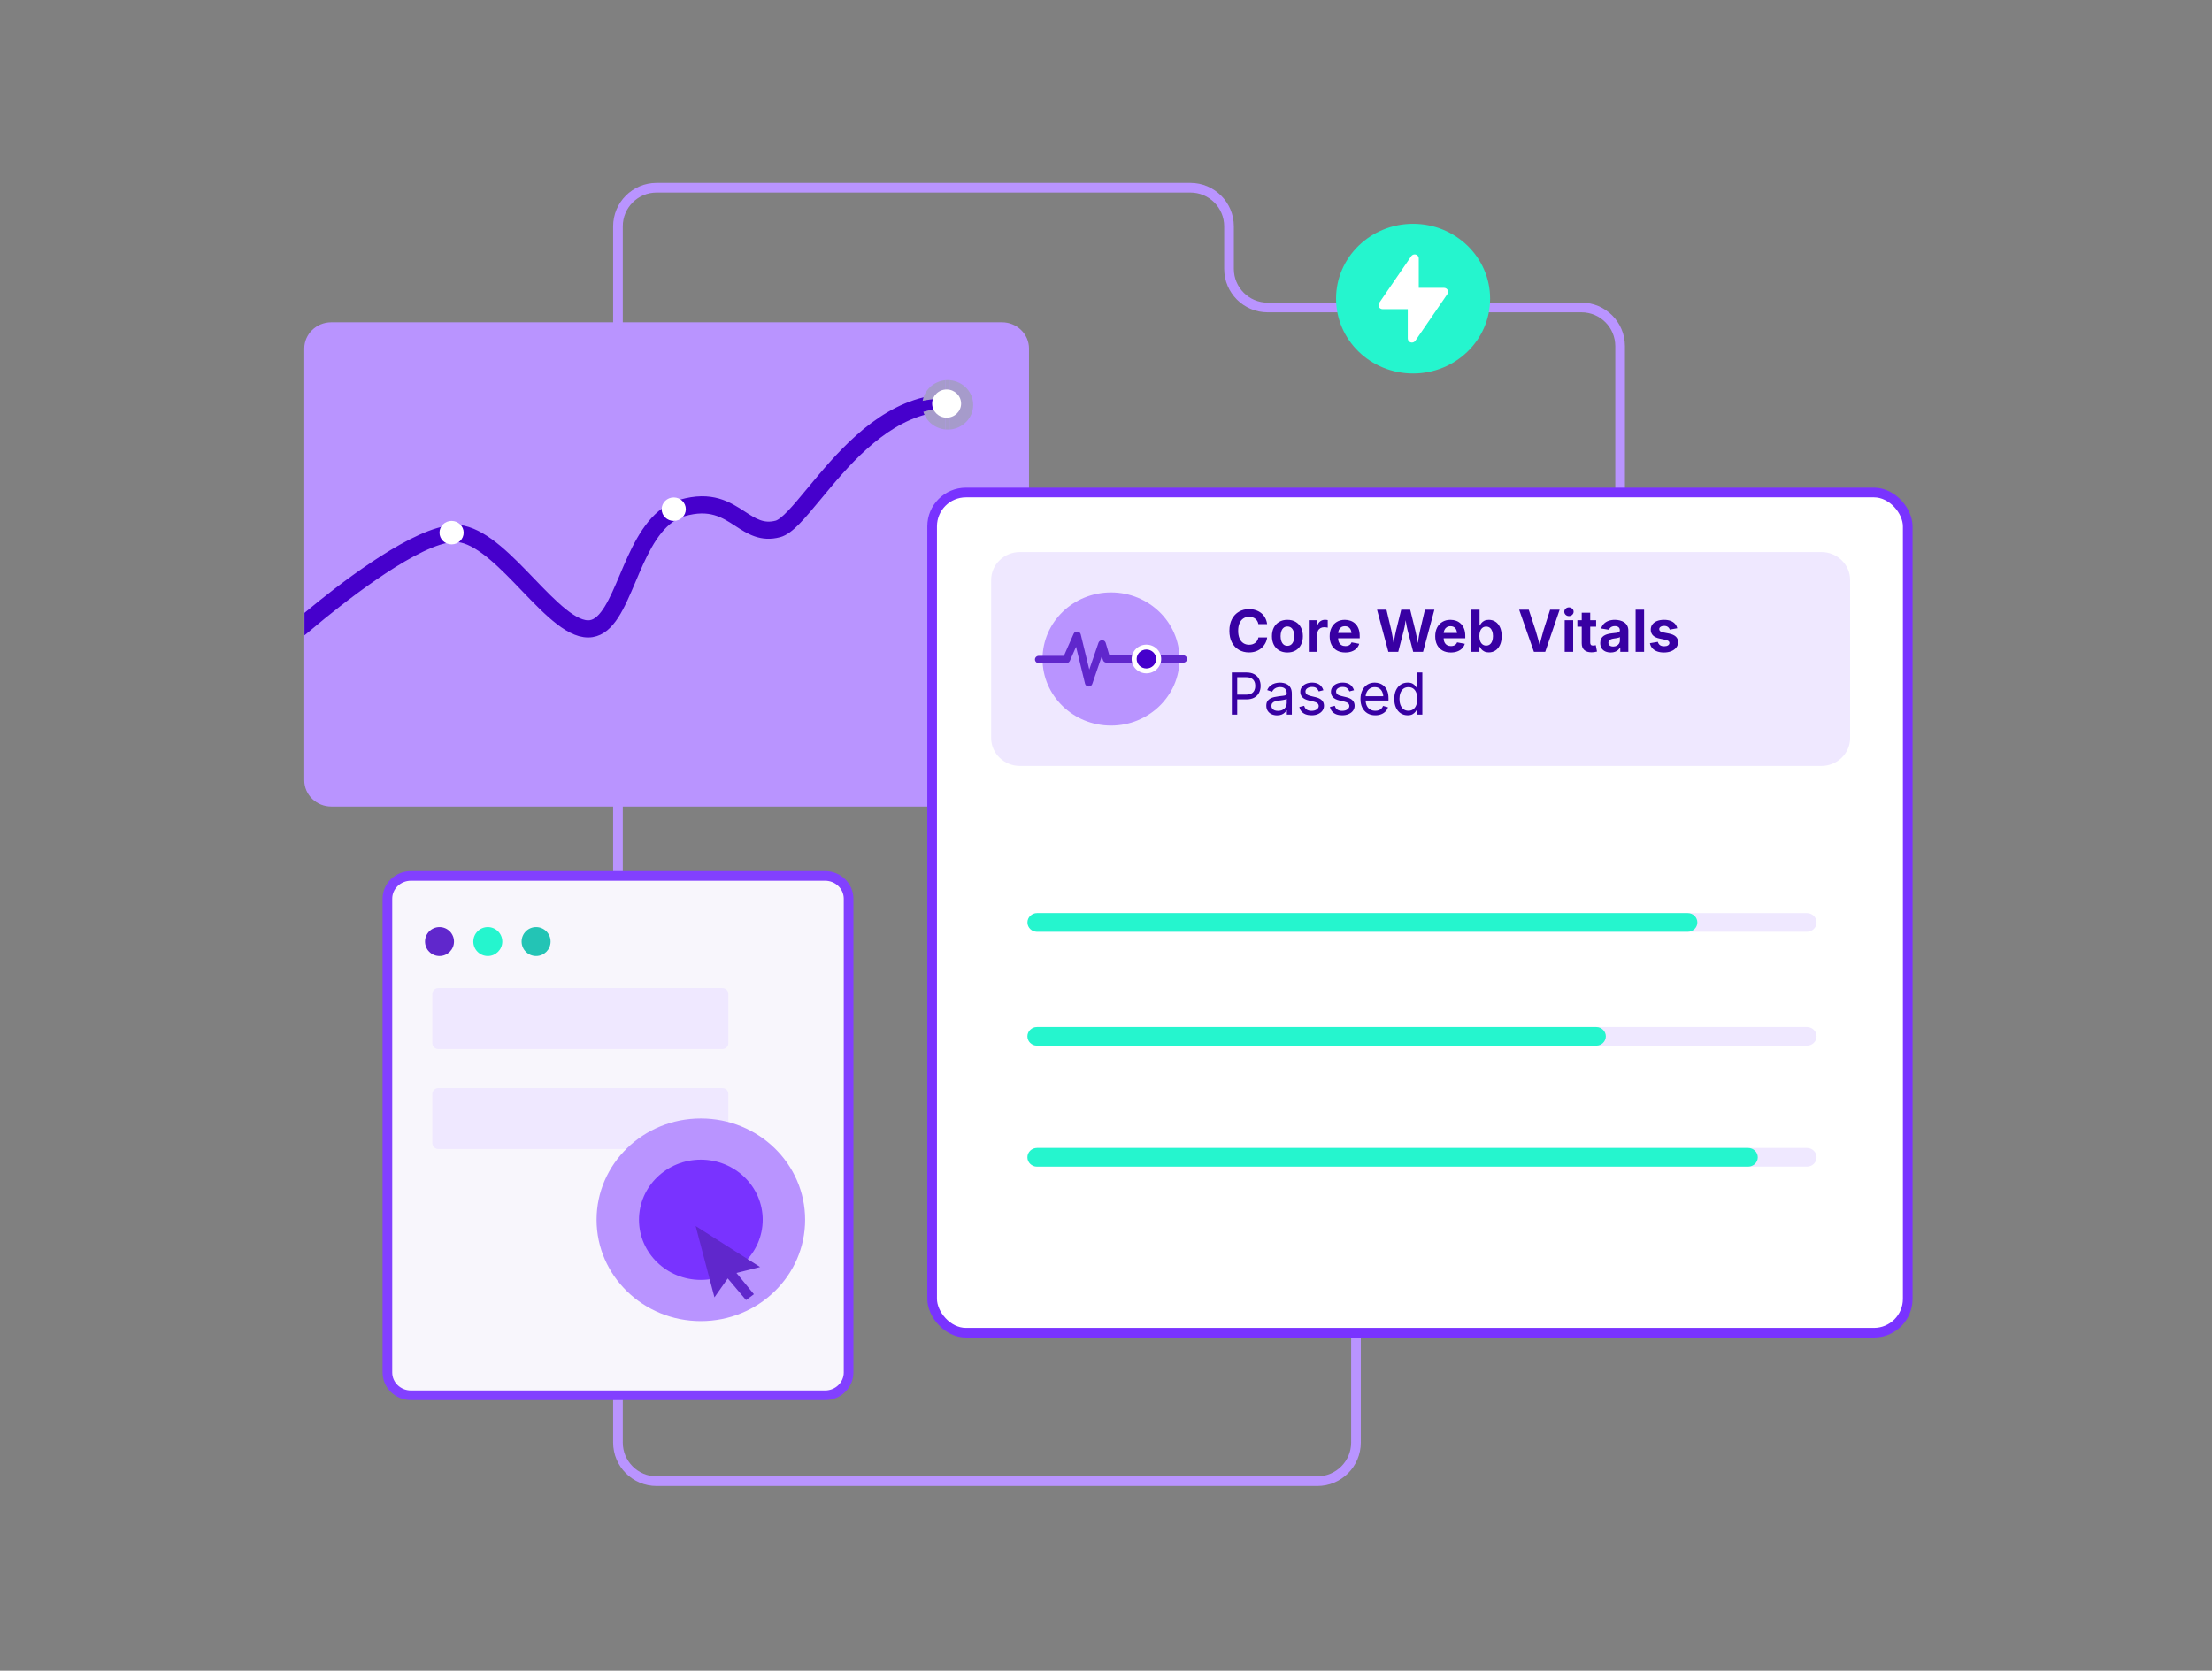 <?xml version="1.0" encoding="UTF-8"?> <svg xmlns="http://www.w3.org/2000/svg" width="458" height="346" viewBox="0 0 458 346" fill="none"><rect x="0" y="0" width="458" height="346" fill="#808080" stroke="none"/><path d="M335.448 145.456V71.681C335.448 67.263 331.867 63.681 327.448 63.681H262.471C258.053 63.681 254.471 60.099 254.471 55.681V46.876C254.471 42.458 250.89 38.876 246.471 38.876H135.948C131.53 38.876 127.948 42.458 127.948 46.876V298.745C127.948 303.163 131.53 306.745 135.948 306.745H272.761C277.179 306.745 280.761 303.163 280.761 298.745V256.027" stroke="#B994FF" stroke-width="2" stroke-miterlimit="10" stroke-linecap="round"></path><path d="M204.198 167.038H68.606C65.51 167.038 63 164.598 63 161.589V72.195C63 69.186 65.51 66.747 68.606 66.747H207.455C210.55 66.747 213.061 69.186 213.061 72.195V158.424C213.061 163.183 209.094 167.038 204.198 167.038Z" fill="#B994FF"></path><rect x="193" y="102" width="202" height="174" rx="7" fill="white" stroke="#7933FF" stroke-width="2"></rect><path d="M377.123 158.63H211.173C207.901 158.63 205.223 156.027 205.223 152.847V120.111C205.223 116.932 207.901 114.328 211.173 114.328H377.123C380.395 114.328 383.074 116.932 383.074 120.111V152.847C383.074 156.027 380.395 158.63 377.123 158.63Z" fill="#EFE8FF"></path><path d="M230.041 122.693C222.202 122.693 215.856 128.868 215.856 136.479C215.856 144.09 222.209 150.265 230.041 150.265C237.872 150.265 244.225 144.09 244.225 136.479C244.225 128.868 237.872 122.693 230.041 122.693Z" fill="#B994FF"></path><path d="M225.423 142.177H225.387C225.043 142.163 224.743 141.921 224.662 141.594L222.803 133.947L221.515 136.87C221.39 137.148 221.112 137.333 220.798 137.333H215.067C214.635 137.333 214.291 136.991 214.291 136.579C214.291 136.166 214.642 135.825 215.067 135.825H220.285L222.298 131.251C222.43 130.952 222.744 130.76 223.081 130.796C223.418 130.824 223.696 131.059 223.769 131.372L225.54 138.663L227.451 133.1C227.56 132.787 227.853 132.595 228.204 132.581C228.548 132.588 228.841 132.809 228.936 133.129L229.697 135.725H245.009C245.441 135.725 245.785 136.067 245.785 136.479C245.785 136.892 245.433 137.233 245.009 137.233H229.112C228.768 137.233 228.461 137.005 228.365 136.685L228.131 135.896L226.155 141.658C226.045 141.971 225.753 142.177 225.416 142.177H225.423Z" fill="#6027CC"></path><path d="M237.367 138.947C238.769 138.947 239.907 137.842 239.907 136.479C239.907 135.116 238.769 134.011 237.367 134.011C235.964 134.011 234.827 135.116 234.827 136.479C234.827 137.842 235.964 138.947 237.367 138.947Z" fill="#4600CC"></path><path d="M237.367 139.452C235.676 139.452 234.308 138.115 234.308 136.479C234.308 134.843 235.676 133.506 237.367 133.506C239.058 133.506 240.426 134.843 240.426 136.479C240.426 138.115 239.05 139.452 237.367 139.452ZM237.367 134.516C236.254 134.516 235.347 135.398 235.347 136.479C235.347 137.56 236.254 138.442 237.367 138.442C238.479 138.442 239.387 137.56 239.387 136.479C239.387 135.398 238.479 134.516 237.367 134.516Z" fill="white"></path><path d="M374.137 192.974H214.722C213.624 192.974 212.731 192.106 212.731 191.039C212.731 189.972 213.624 189.104 214.722 189.104H374.137C375.235 189.104 376.127 189.972 376.127 191.039C376.127 192.106 375.235 192.974 374.137 192.974Z" fill="#EFE8FF"></path><path d="M374.137 216.554H214.722C213.624 216.554 212.731 215.687 212.731 214.62C212.731 213.553 213.624 212.685 214.722 212.685H374.137C375.235 212.685 376.127 213.553 376.127 214.62C376.127 215.687 375.235 216.554 374.137 216.554Z" fill="#EFE8FF"></path><path d="M374.137 241.608H214.722C213.624 241.608 212.731 240.74 212.731 239.673C212.731 238.606 213.624 237.738 214.722 237.738H374.137C375.235 237.738 376.127 238.606 376.127 239.673C376.127 240.74 375.235 241.608 374.137 241.608Z" fill="#EFE8FF"></path><path d="M349.45 192.974H214.73C213.632 192.974 212.739 192.106 212.739 191.039C212.739 189.972 213.632 189.104 214.73 189.104H349.45C350.548 189.104 351.441 189.972 351.441 191.039C351.441 192.106 350.548 192.974 349.45 192.974Z" fill="#25F5CE"></path><path d="M330.501 216.554H214.722C213.624 216.554 212.731 215.687 212.731 214.62C212.731 213.553 213.624 212.685 214.722 212.685H330.501C331.599 212.685 332.492 213.553 332.492 214.62C332.492 215.687 331.599 216.554 330.501 216.554Z" fill="#25F5CE"></path><path d="M361.965 241.608H214.722C213.624 241.608 212.731 240.74 212.731 239.673C212.731 238.606 213.624 237.738 214.722 237.738H361.965C363.063 237.738 363.956 238.606 363.956 239.673C363.956 240.74 363.063 241.608 361.965 241.608Z" fill="#25F5CE"></path><path d="M85.089 181.404H170.823C173.544 181.404 175.7 183.54 175.7 186.116V284.245C175.7 286.821 173.544 288.957 170.823 288.957H85.089C82.368 288.957 80.212 286.821 80.212 284.245V186.116C80.212 183.541 82.368 181.404 85.089 181.404Z" fill="#F8F6FC" stroke="#8240FF" stroke-width="2"></path><path d="M149.569 204.64H90.761C90.074 204.64 89.517 205.181 89.517 205.849V216.049C89.517 216.717 90.074 217.259 90.761 217.259H149.569C150.256 217.259 150.813 216.717 150.813 216.049V205.849C150.813 205.181 150.256 204.64 149.569 204.64Z" fill="#EFE8FF"></path><path d="M149.569 225.339H90.761C90.074 225.339 89.517 225.881 89.517 226.549V236.749C89.517 237.417 90.074 237.959 90.761 237.959H149.569C150.256 237.959 150.813 237.417 150.813 236.749V226.549C150.813 225.881 150.256 225.339 149.569 225.339Z" fill="#EFE8FF"></path><path d="M145.111 273.597C157.036 273.597 166.702 264.202 166.702 252.612C166.702 241.023 157.036 231.628 145.111 231.628C133.187 231.628 123.521 241.023 123.521 252.612C123.521 264.202 133.187 273.597 145.111 273.597Z" fill="#B994FF"></path><path d="M145.112 265.061C152.186 265.061 157.92 259.487 157.92 252.612C157.92 245.737 152.186 240.164 145.112 240.164C138.038 240.164 132.304 245.737 132.304 252.612C132.304 259.487 138.038 265.061 145.112 265.061Z" fill="#7933FF"></path><path d="M147.93 268.681L144.036 253.914L157.379 262.4L152.482 263.624L156.098 268.034L154.466 269.243L150.682 264.755L147.93 268.681Z" fill="#6027CC"></path><path d="M292.582 77.353C301.39 77.353 308.53 70.413 308.53 61.853C308.53 53.292 301.39 46.353 292.582 46.353C283.774 46.353 276.634 53.292 276.634 61.853C276.634 70.413 283.774 77.353 292.582 77.353Z" fill="#25F5CE"></path><path d="M291.491 70.118C291.491 70.574 291.872 70.944 292.34 70.944C292.626 70.944 292.889 70.808 293.05 70.574L299.689 60.899C299.952 60.522 299.842 60.003 299.454 59.754C299.315 59.662 299.147 59.612 298.979 59.612H293.76V53.516C293.76 53.06 293.38 52.691 292.911 52.691C292.626 52.691 292.362 52.826 292.201 53.06L285.563 62.735C285.299 63.112 285.409 63.631 285.797 63.88C285.936 63.972 286.097 64.022 286.266 64.022H291.484V70.111L291.491 70.118Z" fill="white"></path><path d="M195.604 84.172C194.806 84.222 194.038 84.315 193.276 84.457C192.72 84.549 192.164 84.67 191.622 84.82C181.932 87.317 174.635 96.13 169.139 102.788C165.808 106.807 163.408 109.717 161.285 110.279C157.67 111.26 155.203 109.66 152.832 108.109C149.97 106.245 147.021 104.325 141.444 105.954L141.18 106.032C140.287 106.323 139.467 106.75 138.706 107.298C134.966 109.958 132.697 115.308 130.663 120.123C128.335 125.608 126.33 130.345 122.561 130.957C118.359 131.626 113.697 126.782 108.764 121.646C104.351 117.05 99.799 112.313 95.546 111.367H95.532C94.639 111.168 93.592 111.217 92.406 111.445C84.121 113.159 69.776 124.633 64.038 129.442V127.4C70.442 122.08 84.026 111.502 92.458 109.909C93.519 109.709 94.492 109.653 95.378 109.781C95.561 109.795 95.729 109.823 95.898 109.859C100.626 110.905 105.354 115.827 109.928 120.586C114.363 125.195 118.952 129.961 122.304 129.428C125.21 128.958 127.157 124.377 129.214 119.533C131.336 114.504 133.7 108.934 137.791 106.025C138.67 105.413 139.628 104.908 140.675 104.574C140.785 104.538 140.895 104.502 140.997 104.467C147.291 102.625 150.709 104.851 153.725 106.821C156.008 108.301 157.962 109.574 160.875 108.792C162.5 108.344 165.011 105.321 167.909 101.814C173.618 94.921 181.178 85.766 191.505 83.248C192.098 83.105 192.691 82.977 193.306 82.885C194.03 82.764 194.762 82.671 195.523 82.629L195.619 84.165" stroke="#4600CC" stroke-width="2"></path><path d="M93.5 112.742C94.881 112.742 96 111.654 96 110.312C96 108.97 94.881 107.882 93.5 107.882C92.119 107.882 91 108.97 91 110.312C91 111.654 92.119 112.742 93.5 112.742Z" fill="white"></path><path d="M142 105.452C142 106.796 140.883 107.882 139.5 107.882C138.117 107.882 137 106.796 137 105.452C137 104.108 138.117 103.022 139.5 103.022C140.883 103.022 142 104.108 142 105.452Z" fill="white"></path><path d="M195.741 84.489C194.91 84.553 194.098 84.663 193.295 84.81C192.587 84.93 191.869 85.076 191.179 85.278C191.774 87.261 193.569 88.748 195.75 88.941V84.489M196.723 78.752V88.95C199.396 88.711 201.502 86.518 201.502 83.856C201.502 81.194 199.405 79 196.723 78.752ZM195.741 78.752C193.257 78.972 191.274 80.873 191 83.277C191.765 83.094 192.521 82.929 193.314 82.809C194.107 82.681 194.919 82.571 195.75 82.506V78.752" fill="#A69BCB"></path><path d="M196.232 78.725C196.062 78.725 195.902 78.725 195.741 78.743V82.497C195.883 82.488 196.025 82.479 196.176 82.47L196.298 84.452C196.11 84.462 195.921 84.48 195.741 84.489V88.941C195.902 88.959 196.072 88.959 196.232 88.959C196.393 88.959 196.563 88.959 196.723 88.941V78.743C196.563 78.725 196.393 78.725 196.232 78.725Z" fill="#A69BCB"></path><path d="M194.04 82.612C193.93 82.612 193.813 82.627 193.703 82.634C193.059 82.683 192.437 82.769 191.815 82.868C191.2 82.961 190.615 83.089 190.022 83.231C190.007 83.381 190 83.53 190 83.679C190 84.064 190.059 84.441 190.161 84.789C190.703 84.64 191.252 84.519 191.8 84.426C192.423 84.312 193.052 84.227 193.696 84.177C193.842 84.163 193.982 84.156 194.128 84.149L194.033 82.612" fill="#4600CC"></path><path d="M199 83.584C199 85.192 197.655 86.5 196 86.5C194.345 86.5 193 85.192 193 83.584C193 81.976 194.345 80.668 196 80.668C197.655 80.668 199 81.976 199 83.584Z" fill="white"></path><path d="M91 198C92.657 198 94 196.657 94 195C94 193.343 92.657 192 91 192C89.343 192 88 193.343 88 195C88 196.657 89.343 198 91 198Z" fill="#6027CC"></path><path d="M101 198C102.657 198 104 196.657 104 195C104 193.343 102.657 192 101 192C99.343 192 98 193.343 98 195C98 196.657 99.343 198 101 198Z" fill="#25F5CE"></path><path d="M111 198C112.657 198 114 196.657 114 195C114 193.343 112.657 192 111 192C109.343 192 108 193.343 108 195C108 196.657 109.343 198 111 198Z" fill="#23C4B5"></path><path d="M258.605 135.117C257.832 135.117 257.139 134.941 256.525 134.59C255.916 134.238 255.434 133.729 255.078 133.061C254.727 132.393 254.551 131.586 254.551 130.641C254.551 129.691 254.729 128.883 255.084 128.215C255.439 127.543 255.924 127.031 256.537 126.68C257.15 126.328 257.84 126.152 258.605 126.152C259.102 126.152 259.562 126.223 259.988 126.363C260.418 126.5 260.799 126.701 261.131 126.967C261.463 127.232 261.734 127.559 261.945 127.945C262.156 128.328 262.295 128.766 262.361 129.258H260.551C260.512 129.016 260.436 128.803 260.322 128.619C260.213 128.432 260.074 128.273 259.906 128.145C259.742 128.012 259.553 127.912 259.338 127.846C259.123 127.775 258.891 127.74 258.641 127.74C258.188 127.74 257.789 127.854 257.445 128.08C257.105 128.307 256.84 128.637 256.648 129.07C256.461 129.5 256.367 130.023 256.367 130.641C256.367 131.27 256.463 131.799 256.654 132.229C256.846 132.658 257.111 132.982 257.451 133.201C257.791 133.42 258.186 133.529 258.635 133.529C258.885 133.529 259.115 133.496 259.326 133.43C259.541 133.359 259.732 133.26 259.9 133.131C260.072 132.998 260.213 132.838 260.322 132.65C260.436 132.463 260.514 132.25 260.557 132.012H262.367C262.32 132.418 262.199 132.807 262.004 133.178C261.812 133.549 261.557 133.881 261.236 134.174C260.916 134.467 260.535 134.697 260.094 134.865C259.652 135.033 259.156 135.117 258.605 135.117ZM266.562 135.129C265.906 135.129 265.338 134.988 264.857 134.707C264.377 134.422 264.006 134.027 263.744 133.523C263.486 133.016 263.357 132.426 263.357 131.754C263.357 131.074 263.486 130.482 263.744 129.979C264.006 129.471 264.377 129.076 264.857 128.795C265.338 128.51 265.906 128.367 266.562 128.367C267.223 128.367 267.791 128.51 268.268 128.795C268.748 129.076 269.117 129.471 269.375 129.979C269.637 130.482 269.768 131.074 269.768 131.754C269.768 132.426 269.637 133.016 269.375 133.523C269.117 134.027 268.748 134.422 268.268 134.707C267.791 134.988 267.223 135.129 266.562 135.129ZM266.562 133.746C266.875 133.746 267.137 133.66 267.348 133.488C267.559 133.312 267.717 133.074 267.822 132.773C267.928 132.469 267.98 132.127 267.98 131.748C267.98 131.361 267.928 131.018 267.822 130.717C267.717 130.416 267.559 130.18 267.348 130.008C267.137 129.836 266.875 129.75 266.562 129.75C266.25 129.75 265.988 129.836 265.777 130.008C265.57 130.18 265.414 130.416 265.309 130.717C265.203 131.018 265.15 131.361 265.15 131.748C265.15 132.127 265.203 132.469 265.309 132.773C265.414 133.074 265.57 133.312 265.777 133.488C265.988 133.66 266.25 133.746 266.562 133.746ZM270.992 135V128.449H272.691V129.592H272.762C272.883 129.186 273.084 128.879 273.365 128.672C273.65 128.465 273.977 128.361 274.344 128.361C274.434 128.361 274.531 128.367 274.637 128.379C274.742 128.387 274.834 128.4 274.912 128.42V129.99C274.834 129.963 274.721 129.941 274.572 129.926C274.424 129.91 274.283 129.902 274.15 129.902C273.885 129.902 273.645 129.961 273.43 130.078C273.215 130.191 273.047 130.352 272.926 130.559C272.809 130.762 272.75 131 272.75 131.273V135H270.992ZM278.545 135.129C277.877 135.129 277.301 134.992 276.816 134.719C276.332 134.445 275.959 134.057 275.697 133.553C275.439 133.049 275.311 132.451 275.311 131.76C275.311 131.084 275.439 130.492 275.697 129.984C275.955 129.477 276.32 129.08 276.793 128.795C277.266 128.51 277.82 128.367 278.457 128.367C278.887 128.367 279.287 128.436 279.658 128.572C280.029 128.709 280.355 128.916 280.637 129.193C280.918 129.467 281.137 129.811 281.293 130.225C281.453 130.639 281.533 131.127 281.533 131.689V132.182H276.031V131.08H280.672L279.852 131.373C279.852 131.033 279.799 130.738 279.693 130.488C279.592 130.234 279.438 130.039 279.23 129.902C279.027 129.762 278.775 129.691 278.475 129.691C278.17 129.691 277.91 129.762 277.695 129.902C277.484 130.043 277.324 130.234 277.215 130.477C277.105 130.715 277.051 130.988 277.051 131.297V132.076C277.051 132.455 277.113 132.773 277.238 133.031C277.367 133.289 277.545 133.482 277.771 133.611C278.002 133.74 278.27 133.805 278.574 133.805C278.781 133.805 278.969 133.775 279.137 133.717C279.305 133.658 279.447 133.572 279.564 133.459C279.686 133.342 279.777 133.199 279.84 133.031L281.434 133.33C281.328 133.689 281.145 134.006 280.883 134.279C280.621 134.549 280.293 134.758 279.898 134.906C279.508 135.055 279.057 135.129 278.545 135.129ZM287.463 135L285.119 126.27H287.07L288.084 130.564C288.166 130.924 288.24 131.309 288.307 131.719C288.377 132.125 288.445 132.535 288.512 132.949C288.578 133.359 288.643 133.754 288.705 134.133H288.389C288.459 133.754 288.529 133.359 288.6 132.949C288.67 132.535 288.742 132.125 288.816 131.719C288.891 131.309 288.973 130.924 289.062 130.564L290.129 126.27H291.986L293.047 130.564C293.137 130.924 293.219 131.309 293.293 131.719C293.367 132.125 293.439 132.535 293.51 132.949C293.584 133.359 293.656 133.754 293.727 134.133H293.398C293.465 133.754 293.529 133.359 293.592 132.949C293.658 132.535 293.727 132.125 293.797 131.719C293.871 131.309 293.947 130.924 294.025 130.564L295.039 126.27H296.996L294.646 135H292.607L291.447 130.535C291.322 130.039 291.215 129.502 291.125 128.924C291.039 128.346 290.941 127.75 290.832 127.137H291.277C291.156 127.734 291.057 128.318 290.979 128.889C290.904 129.459 290.799 130.008 290.662 130.535L289.508 135H287.463ZM300.4 135.129C299.732 135.129 299.156 134.992 298.672 134.719C298.188 134.445 297.814 134.057 297.553 133.553C297.295 133.049 297.166 132.451 297.166 131.76C297.166 131.084 297.295 130.492 297.553 129.984C297.811 129.477 298.176 129.08 298.648 128.795C299.121 128.51 299.676 128.367 300.312 128.367C300.742 128.367 301.143 128.436 301.514 128.572C301.885 128.709 302.211 128.916 302.492 129.193C302.773 129.467 302.992 129.811 303.148 130.225C303.309 130.639 303.389 131.127 303.389 131.689V132.182H297.887V131.08H302.527L301.707 131.373C301.707 131.033 301.654 130.738 301.549 130.488C301.447 130.234 301.293 130.039 301.086 129.902C300.883 129.762 300.631 129.691 300.33 129.691C300.025 129.691 299.766 129.762 299.551 129.902C299.34 130.043 299.18 130.234 299.07 130.477C298.961 130.715 298.906 130.988 298.906 131.297V132.076C298.906 132.455 298.969 132.773 299.094 133.031C299.223 133.289 299.4 133.482 299.627 133.611C299.857 133.74 300.125 133.805 300.43 133.805C300.637 133.805 300.824 133.775 300.992 133.717C301.16 133.658 301.303 133.572 301.42 133.459C301.541 133.342 301.633 133.199 301.695 133.031L303.289 133.33C303.184 133.689 303 134.006 302.738 134.279C302.477 134.549 302.148 134.758 301.754 134.906C301.363 135.055 300.912 135.129 300.4 135.129ZM308.258 135.111C307.902 135.111 307.602 135.051 307.355 134.93C307.109 134.809 306.908 134.66 306.752 134.484C306.6 134.305 306.482 134.127 306.4 133.951H306.318V135H304.59V126.27H306.348V129.551H306.4C306.482 129.379 306.598 129.201 306.746 129.018C306.898 128.834 307.098 128.68 307.344 128.555C307.59 128.43 307.898 128.367 308.27 128.367C308.754 128.367 309.197 128.492 309.6 128.742C310.002 128.992 310.322 129.367 310.561 129.867C310.803 130.367 310.924 130.99 310.924 131.736C310.924 132.463 310.807 133.078 310.572 133.582C310.338 134.082 310.02 134.463 309.617 134.725C309.215 134.982 308.762 135.111 308.258 135.111ZM307.719 133.699C308.023 133.699 308.279 133.615 308.486 133.447C308.697 133.279 308.855 133.047 308.961 132.75C309.07 132.453 309.125 132.113 309.125 131.73C309.125 131.348 309.07 131.01 308.961 130.717C308.855 130.424 308.699 130.193 308.492 130.025C308.285 129.857 308.027 129.773 307.719 129.773C307.418 129.773 307.162 129.855 306.951 130.02C306.74 130.18 306.58 130.406 306.471 130.699C306.361 130.988 306.307 131.332 306.307 131.73C306.307 132.125 306.361 132.471 306.471 132.768C306.584 133.061 306.746 133.289 306.957 133.453C307.168 133.617 307.422 133.699 307.719 133.699ZM317.604 135L314.545 126.27H316.531L317.926 130.482C318.094 131.014 318.264 131.6 318.436 132.24C318.607 132.877 318.789 133.574 318.98 134.332H318.594C318.781 133.566 318.957 132.867 319.121 132.234C319.285 131.598 319.447 131.014 319.607 130.482L320.955 126.27H322.93L319.941 135H317.604ZM323.973 135V128.449H325.73V135H323.973ZM324.852 127.594C324.586 127.594 324.359 127.506 324.172 127.33C323.984 127.154 323.891 126.941 323.891 126.691C323.891 126.441 323.984 126.229 324.172 126.053C324.359 125.877 324.586 125.789 324.852 125.789C325.117 125.789 325.344 125.877 325.531 126.053C325.723 126.225 325.818 126.438 325.818 126.691C325.818 126.941 325.723 127.154 325.531 127.33C325.344 127.506 325.117 127.594 324.852 127.594ZM330.482 128.449V129.791H326.598V128.449H330.482ZM327.5 126.891H329.258V133.084C329.258 133.291 329.303 133.445 329.393 133.547C329.486 133.645 329.641 133.693 329.855 133.693C329.922 133.693 330.016 133.686 330.137 133.67C330.258 133.65 330.35 133.633 330.412 133.617L330.664 134.936C330.469 134.994 330.273 135.035 330.078 135.059C329.887 135.082 329.703 135.094 329.527 135.094C328.871 135.094 328.369 134.934 328.021 134.613C327.674 134.293 327.5 133.834 327.5 133.236V126.891ZM333.512 135.129C333.098 135.129 332.725 135.057 332.393 134.912C332.064 134.764 331.805 134.545 331.613 134.256C331.426 133.963 331.332 133.6 331.332 133.166C331.332 132.803 331.398 132.498 331.531 132.252C331.668 132.006 331.852 131.809 332.082 131.66C332.316 131.512 332.58 131.398 332.873 131.32C333.17 131.242 333.48 131.188 333.805 131.156C334.184 131.117 334.488 131.082 334.719 131.051C334.953 131.016 335.123 130.963 335.229 130.893C335.338 130.818 335.393 130.711 335.393 130.57V130.541C335.393 130.354 335.354 130.195 335.275 130.066C335.197 129.938 335.08 129.84 334.924 129.773C334.771 129.703 334.586 129.668 334.367 129.668C334.141 129.668 333.943 129.703 333.775 129.773C333.607 129.84 333.471 129.93 333.365 130.043C333.26 130.156 333.182 130.283 333.131 130.424L331.52 130.16C331.633 129.777 331.82 129.453 332.082 129.188C332.344 128.922 332.668 128.719 333.055 128.578C333.445 128.438 333.885 128.367 334.373 128.367C334.725 128.367 335.066 128.41 335.398 128.496C335.73 128.578 336.027 128.707 336.289 128.883C336.555 129.059 336.764 129.289 336.916 129.574C337.072 129.855 337.15 130.193 337.15 130.588V135H335.486V134.092H335.428C335.322 134.295 335.182 134.475 335.006 134.631C334.83 134.783 334.617 134.904 334.367 134.994C334.121 135.084 333.836 135.129 333.512 135.129ZM334.01 133.893C334.287 133.893 334.529 133.838 334.736 133.729C334.947 133.619 335.111 133.471 335.229 133.283C335.346 133.096 335.404 132.887 335.404 132.656V131.947C335.354 131.986 335.275 132.021 335.17 132.053C335.064 132.084 334.947 132.111 334.818 132.135C334.689 132.158 334.562 132.18 334.438 132.199C334.312 132.219 334.201 132.234 334.104 132.246C333.889 132.277 333.699 132.328 333.535 132.398C333.371 132.469 333.244 132.562 333.154 132.68C333.064 132.793 333.02 132.939 333.02 133.119C333.02 133.287 333.062 133.43 333.148 133.547C333.234 133.66 333.352 133.746 333.5 133.805C333.648 133.863 333.818 133.893 334.01 133.893ZM340.414 126.27V135H338.656V126.27H340.414ZM344.516 135.129C343.988 135.129 343.521 135.055 343.115 134.906C342.709 134.754 342.377 134.535 342.119 134.25C341.861 133.961 341.695 133.613 341.621 133.207L343.256 132.926C343.342 133.23 343.492 133.459 343.707 133.611C343.922 133.764 344.209 133.84 344.568 133.84C344.904 133.84 345.168 133.777 345.359 133.652C345.555 133.523 345.652 133.361 345.652 133.166C345.652 132.994 345.582 132.854 345.441 132.744C345.305 132.635 345.094 132.551 344.809 132.492L343.678 132.258C343.045 132.129 342.572 131.91 342.26 131.602C341.947 131.289 341.791 130.889 341.791 130.4C341.791 129.979 341.906 129.617 342.137 129.316C342.367 129.012 342.688 128.777 343.098 128.613C343.508 128.449 343.99 128.367 344.545 128.367C345.061 128.367 345.508 128.439 345.887 128.584C346.266 128.725 346.572 128.926 346.807 129.188C347.041 129.449 347.197 129.758 347.275 130.113L345.717 130.389C345.65 130.166 345.521 129.984 345.33 129.844C345.143 129.699 344.889 129.627 344.568 129.627C344.279 129.627 344.037 129.688 343.842 129.809C343.646 129.93 343.549 130.092 343.549 130.295C343.549 130.459 343.611 130.598 343.736 130.711C343.865 130.824 344.084 130.912 344.393 130.975L345.57 131.209C346.203 131.338 346.674 131.549 346.982 131.842C347.291 132.131 347.445 132.51 347.445 132.979C347.445 133.408 347.32 133.785 347.07 134.109C346.82 134.43 346.475 134.68 346.033 134.859C345.596 135.039 345.09 135.129 344.516 135.129Z" fill="#3800A3"></path><path d="M255.055 148V139.27H258.043C258.723 139.27 259.281 139.395 259.719 139.645C260.16 139.891 260.486 140.223 260.697 140.641C260.912 141.059 261.02 141.527 261.02 142.047C261.02 142.566 260.912 143.037 260.697 143.459C260.486 143.881 260.162 144.217 259.725 144.467C259.287 144.717 258.729 144.842 258.049 144.842H255.934V143.863H257.996C258.457 143.863 258.828 143.785 259.109 143.629C259.391 143.469 259.594 143.252 259.719 142.979C259.848 142.701 259.912 142.391 259.912 142.047C259.912 141.703 259.848 141.396 259.719 141.127C259.594 140.854 259.389 140.639 259.104 140.482C258.822 140.326 258.449 140.248 257.984 140.248H256.168V148H255.055ZM264.424 148.152C264.01 148.152 263.633 148.074 263.293 147.918C262.957 147.762 262.689 147.533 262.49 147.232C262.291 146.932 262.191 146.566 262.191 146.137C262.191 145.762 262.266 145.457 262.414 145.223C262.562 144.988 262.76 144.805 263.006 144.672C263.256 144.535 263.531 144.434 263.832 144.367C264.133 144.301 264.436 144.248 264.74 144.209C265.131 144.158 265.449 144.119 265.695 144.092C265.941 144.064 266.123 144.018 266.24 143.951C266.361 143.885 266.422 143.771 266.422 143.611V143.576C266.422 143.303 266.371 143.072 266.27 142.885C266.168 142.693 266.016 142.547 265.812 142.445C265.609 142.344 265.355 142.293 265.051 142.293C264.738 142.293 264.471 142.342 264.248 142.439C264.025 142.537 263.844 142.66 263.703 142.809C263.566 142.953 263.463 143.102 263.393 143.254L262.379 142.92C262.547 142.521 262.773 142.211 263.059 141.988C263.344 141.762 263.658 141.602 264.002 141.508C264.346 141.414 264.686 141.367 265.021 141.367C265.24 141.367 265.488 141.395 265.766 141.449C266.047 141.5 266.316 141.604 266.574 141.76C266.836 141.916 267.051 142.148 267.219 142.457C267.391 142.762 267.477 143.17 267.477 143.682V148H266.439V147.109H266.369C266.295 147.262 266.176 147.42 266.012 147.584C265.848 147.744 265.635 147.879 265.373 147.988C265.111 148.098 264.795 148.152 264.424 148.152ZM264.605 147.221C264.996 147.221 265.326 147.145 265.596 146.992C265.865 146.84 266.07 146.643 266.211 146.4C266.352 146.154 266.422 145.898 266.422 145.633V144.725C266.379 144.775 266.285 144.822 266.141 144.865C265.996 144.904 265.83 144.939 265.643 144.971C265.459 145.002 265.279 145.029 265.104 145.053C264.932 145.072 264.795 145.088 264.693 145.1C264.439 145.131 264.201 145.186 263.979 145.264C263.76 145.338 263.584 145.449 263.451 145.598C263.318 145.742 263.252 145.939 263.252 146.189C263.252 146.416 263.311 146.605 263.428 146.758C263.545 146.91 263.705 147.025 263.908 147.104C264.111 147.182 264.344 147.221 264.605 147.221ZM271.555 148.141C271.105 148.141 270.705 148.076 270.354 147.947C270.006 147.814 269.719 147.619 269.492 147.361C269.266 147.104 269.113 146.787 269.035 146.412L270.037 146.172C270.131 146.531 270.307 146.795 270.564 146.963C270.826 147.131 271.152 147.215 271.543 147.215C272 147.215 272.363 147.117 272.633 146.922C272.906 146.727 273.043 146.494 273.043 146.225C273.043 145.998 272.963 145.811 272.803 145.662C272.646 145.51 272.406 145.396 272.082 145.322L270.992 145.064C270.398 144.924 269.957 144.707 269.668 144.414C269.379 144.117 269.234 143.738 269.234 143.277C269.234 142.902 269.34 142.572 269.551 142.287C269.762 141.998 270.049 141.773 270.412 141.613C270.779 141.449 271.195 141.367 271.66 141.367C272.109 141.367 272.49 141.436 272.803 141.572C273.119 141.705 273.375 141.891 273.57 142.129C273.77 142.363 273.918 142.635 274.016 142.943L273.061 143.189C272.971 142.955 272.82 142.742 272.609 142.551C272.402 142.359 272.088 142.264 271.666 142.264C271.275 142.264 270.949 142.354 270.688 142.533C270.43 142.713 270.301 142.939 270.301 143.213C270.301 143.455 270.389 143.65 270.564 143.799C270.74 143.943 271.02 144.061 271.402 144.15L272.393 144.385C272.986 144.525 273.426 144.744 273.711 145.041C273.996 145.334 274.139 145.705 274.139 146.154C274.139 146.537 274.029 146.879 273.811 147.18C273.596 147.477 273.293 147.711 272.902 147.883C272.516 148.055 272.066 148.141 271.555 148.141ZM277.895 148.141C277.445 148.141 277.045 148.076 276.693 147.947C276.346 147.814 276.059 147.619 275.832 147.361C275.605 147.104 275.453 146.787 275.375 146.412L276.377 146.172C276.471 146.531 276.646 146.795 276.904 146.963C277.166 147.131 277.492 147.215 277.883 147.215C278.34 147.215 278.703 147.117 278.973 146.922C279.246 146.727 279.383 146.494 279.383 146.225C279.383 145.998 279.303 145.811 279.143 145.662C278.986 145.51 278.746 145.396 278.422 145.322L277.332 145.064C276.738 144.924 276.297 144.707 276.008 144.414C275.719 144.117 275.574 143.738 275.574 143.277C275.574 142.902 275.68 142.572 275.891 142.287C276.102 141.998 276.389 141.773 276.752 141.613C277.119 141.449 277.535 141.367 278 141.367C278.449 141.367 278.83 141.436 279.143 141.572C279.459 141.705 279.715 141.891 279.91 142.129C280.109 142.363 280.258 142.635 280.355 142.943L279.4 143.189C279.311 142.955 279.16 142.742 278.949 142.551C278.742 142.359 278.428 142.264 278.006 142.264C277.615 142.264 277.289 142.354 277.027 142.533C276.77 142.713 276.641 142.939 276.641 143.213C276.641 143.455 276.729 143.65 276.904 143.799C277.08 143.943 277.359 144.061 277.742 144.15L278.732 144.385C279.326 144.525 279.766 144.744 280.051 145.041C280.336 145.334 280.479 145.705 280.479 146.154C280.479 146.537 280.369 146.879 280.15 147.18C279.936 147.477 279.633 147.711 279.242 147.883C278.855 148.055 278.406 148.141 277.895 148.141ZM284.762 148.141C284.129 148.141 283.582 148 283.121 147.719C282.664 147.438 282.311 147.045 282.061 146.541C281.814 146.037 281.691 145.449 281.691 144.777C281.691 144.105 281.812 143.514 282.055 143.002C282.297 142.49 282.639 142.09 283.08 141.801C283.525 141.512 284.045 141.367 284.639 141.367C284.986 141.367 285.328 141.426 285.664 141.543C286.004 141.656 286.311 141.842 286.584 142.1C286.861 142.354 287.082 142.689 287.246 143.107C287.41 143.525 287.492 144.037 287.492 144.643V145.082H282.406V144.191H286.924L286.432 144.52C286.432 144.09 286.363 143.709 286.227 143.377C286.094 143.041 285.895 142.779 285.629 142.592C285.363 142.4 285.033 142.305 284.639 142.305C284.244 142.305 283.906 142.402 283.625 142.598C283.344 142.789 283.129 143.041 282.98 143.354C282.832 143.662 282.758 143.994 282.758 144.35V144.941C282.758 145.426 282.842 145.838 283.01 146.178C283.178 146.514 283.412 146.77 283.713 146.945C284.018 147.117 284.369 147.203 284.768 147.203C285.025 147.203 285.26 147.166 285.471 147.092C285.682 147.018 285.863 146.906 286.016 146.758C286.168 146.605 286.285 146.418 286.367 146.195L287.387 146.477C287.285 146.805 287.113 147.094 286.871 147.344C286.629 147.594 286.328 147.789 285.969 147.93C285.613 148.07 285.211 148.141 284.762 148.141ZM291.459 148.141C290.916 148.141 290.436 148.002 290.018 147.725C289.6 147.447 289.273 147.055 289.039 146.547C288.805 146.039 288.688 145.438 288.688 144.742C288.688 144.051 288.805 143.453 289.039 142.949C289.277 142.441 289.605 142.051 290.023 141.777C290.441 141.504 290.922 141.367 291.465 141.367C291.891 141.367 292.229 141.438 292.479 141.578C292.729 141.719 292.92 141.879 293.053 142.059C293.189 142.234 293.293 142.381 293.363 142.498H293.445V139.27H294.5V148H293.48V146.986H293.363C293.293 147.107 293.188 147.26 293.047 147.443C292.91 147.623 292.715 147.785 292.461 147.93C292.211 148.07 291.877 148.141 291.459 148.141ZM291.617 147.197C292.016 147.197 292.352 147.094 292.625 146.887C292.898 146.676 293.105 146.385 293.246 146.014C293.387 145.643 293.457 145.215 293.457 144.73C293.457 144.246 293.387 143.824 293.246 143.465C293.109 143.102 292.904 142.818 292.631 142.615C292.357 142.412 292.02 142.311 291.617 142.311C291.203 142.311 290.857 142.418 290.58 142.633C290.307 142.848 290.102 143.139 289.965 143.506C289.828 143.869 289.76 144.277 289.76 144.73C289.76 145.188 289.828 145.604 289.965 145.979C290.105 146.35 290.314 146.646 290.592 146.869C290.869 147.088 291.211 147.197 291.617 147.197Z" fill="#3800A3"></path></svg> 